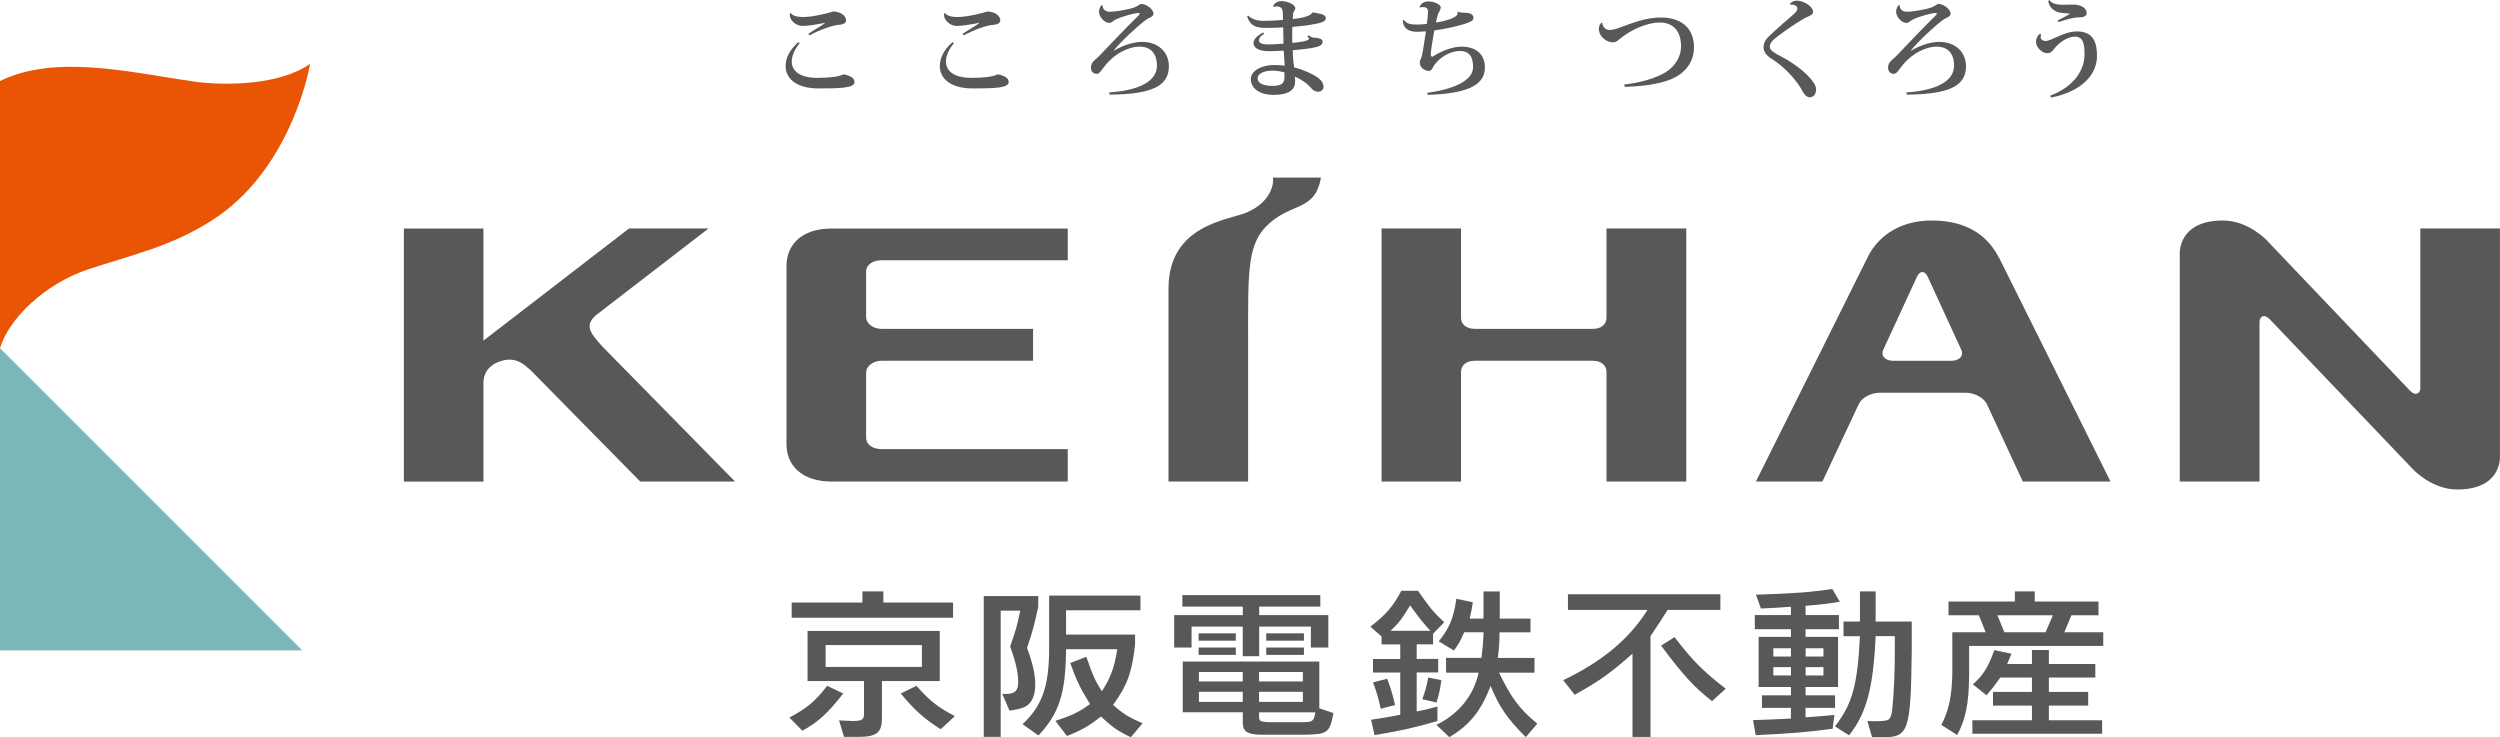 <?xml version="1.0" encoding="UTF-8"?>
<svg id="_レイヤー_2" data-name="レイヤー 2" xmlns="http://www.w3.org/2000/svg" viewBox="0 0 400 117.96">
  <defs>
    <style>
      .cls-1 {
        fill: #e95504;
      }

      .cls-2 {
        fill: #7bb8ba;
      }

      .cls-3 {
        fill: #595757;
      }
    </style>
  </defs>
  <g id="_レイヤー_1-2" data-name="レイヤー 1">
    <g>
      <g>
        <g>
          <polygon class="cls-2" points="48.36 104.06 0 104.06 0 55.7 48.36 104.06"/>
          <path class="cls-1" d="M49.62,10.2c-4.71,3.39-13.43,3.58-18.65,2.84C20.56,11.53,8.91,8.64,0,12.96,0,16.51,0,55.7,0,55.7c1.43-4.76,7.23-10.31,14.09-12.6,7.1-2.36,13.28-3.62,19.94-7.92,11.84-7.63,15.17-22.49,15.58-24.98h0Z"/>
        </g>
        <g>
          <path class="cls-3" d="M211.35,28.42c-.97,5.61-4.99,3.84-8.9,7.94-2.94,3.12-2.75,7.83-2.75,18.28v22.41h-12.74v-30.9c0-10.23,9.65-10.93,12.53-12.16,4-1.73,4.29-4.74,4.2-5.35-.02-.14-.04-.22-.04-.22h7.7Z"/>
          <path class="cls-3" d="M138.58,43.43c0-.99.97-1.79,2.47-1.79h29.79v-5.08h-37.72c-4.98,0-7.28,2.69-7.28,5.99v28.51c0,3.29,2.3,5.99,7.28,5.99h37.72v-5.19h-29.79c-1.5,0-2.47-.8-2.47-1.8v-10.42c0-1.07,1.12-1.92,2.48-1.92h24.23v-5.1h-24.23c-1.36,0-2.48-.85-2.48-1.91v-7.28Z"/>
          <path class="cls-3" d="M257.04,77.05v-17.53c0-.99-.73-1.8-2.21-1.8h-18.81c-1.52,0-2.26.8-2.26,1.8v17.53h-12.71v-40.5h12.71v14.27c0,.99.74,1.8,2.26,1.8h18.81c1.49,0,2.21-.81,2.21-1.8v-14.27h12.76v40.5h-12.76Z"/>
          <path class="cls-3" d="M319.83,41.23c-1.52-2.98-4.54-5.95-10.73-5.95-5.58,0-8.88,2.93-10.31,5.95-.59,1.24-17.85,35.82-17.85,35.82h10.64l5.83-12.41c.45-.99,1.94-1.8,3.31-1.8h13.83c1.37,0,2.86.81,3.34,1.8l5.76,12.41h14.03s-17.28-34.76-17.83-35.82ZM312.18,57.73h-9.22c-1.36,0-2.09-.82-1.62-1.8l5.38-11.66c.48-1,1.25-1,1.71,0l5.36,11.66c.47.98-.25,1.8-1.62,1.8Z"/>
          <path class="cls-3" d="M117.61,77.05h-15.17l-17.54-17.82s-.1-.09-.15-.13c-.85-.71-2.19-2.17-4.75-1.28-2.33.79-2.62,2.53-2.65,3.27v15.97h-12.73v-40.5h12.73v17.94l23.3-17.95h12.72l-18,13.87c-1.79,1.6-1.14,2.68,1.04,5.05l21.2,21.58Z"/>
          <path class="cls-3" d="M385.63,62.53c.9.92,1.62.39,1.62-.46v-25.52h12.74v36.47s.38,5.3-6.84,5.3c-4.05,0-7.03-3.19-7.03-3.19l-22.98-24.07c-.76-.8-1.62-.58-1.62.49v25.5h-12.76v-36.47s-.31-5.3,6.91-5.3c4.09,0,7.04,3.2,7.04,3.2l22.92,24.06Z"/>
        </g>
      </g>
      <g>
        <path class="cls-3" d="M134.92,110.96c-2.51,3.19-3.97,4.53-6.54,5.96l-2.07-2.11c2.91-1.58,4.11-2.59,6.03-5.08l2.57,1.23ZM152.49,96.4v2.44h-25.82v-2.44h11.32v-1.78h3.35v1.78h11.15ZM134.25,115.26l1.06.05c.33.03.75.05,1.09.05,1.51,0,1.84-.23,1.84-1.13v-5.26h-9.03v-8.02h21.15v8.02h-9.25v5.81c.03,2.39-.78,3.09-3.63,3.12h-2.43l-.81-2.64ZM132.1,106.71h15.4v-3.5h-15.4v3.5ZM146.63,109.73c2.1,2.39,3.46,3.45,6.15,4.85l-2.26,2.09c-2.57-1.58-4.22-3.07-6.4-5.71l2.51-1.23Z"/>
        <path class="cls-3" d="M160.37,111.01c.22.02.45.02.61.02,1.37,0,1.93-.53,1.93-1.81,0-1.58-.36-3.22-1.29-5.78.98-2.79,1.09-3.22,1.62-5.73h-3.13v20.19h-2.71v-22.53h8.72v1.71c-.67,3.04-.78,3.52-1.79,6.59.95,2.62,1.31,4.25,1.31,5.96,0,1.41-.45,2.59-1.2,3.17-.56.45-1.26.65-2.91.91l-1.17-2.69ZM168.87,115.34c2.74-.91,3.72-1.38,5.53-2.69-1.54-2.49-2.21-3.87-3.16-6.56l2.57-1.01c1.09,3.14,1.4,3.82,2.49,5.53,1.45-2.26,2.01-3.85,2.46-6.74h-8.19c-.06,7.07-1.09,10.26-4.42,13.81l-2.54-1.81c3.13-2.92,4.25-6.06,4.25-12.12v-8.45h14.61v2.34h-11.9v3.9h11.04v1.61c-.5,4.5-1.29,6.59-3.52,9.63,1.51,1.36,2.49,1.99,4.72,2.94l-1.87,2.24c-1.98-.93-2.91-1.56-4.78-3.32-1.93,1.53-3.1,2.19-5.45,3.12l-1.84-2.41Z"/>
        <path class="cls-3" d="M190.66,103.6h-2.79v-5.18h10.98v-1.36h-9.67v-1.84h22.07v1.84h-9.78v1.36h11.06v5.18h-2.79v-3.34h-8.27v4.73h-2.63v-4.73h-8.19v3.34ZM189.24,113.96v-8.12h21.85v7.49l2.26.76c-.61,3.19-.89,3.39-4.72,3.47h-6.43c-2.43.03-3.3-.43-3.35-1.76v-1.84h-9.61ZM191.78,101.33h5.95v1.18h-5.95v-1.18ZM197.73,103.6v1.18h-5.95v-1.18h5.95ZM191.83,109.03h7.01v-1.51h-7.01v1.51ZM191.83,112.3h7.01v-1.61h-7.01v1.61ZM201.45,109.03h7.01v-1.51h-7.01v1.51ZM201.45,112.3h7.01v-1.61h-7.01v1.61ZM201.45,113.96v.68c0,.75.2.85,1.57.91h5.42c1.59,0,1.79-.18,2.01-1.58h-9ZM208.63,101.33v1.18h-6.03v-1.18h6.03ZM208.63,104.78h-6.03v-1.18h6.03v1.18Z"/>
        <path class="cls-3" d="M229.3,103.09h-2.63v2.34h3.44v2.16h-3.44v6.24c1.45-.28,1.71-.35,3.32-.78v2.31c-3.3.98-5.73,1.53-10.06,2.26l-.56-2.46c2.21-.33,2.54-.38,4.67-.8v-6.76h-4.36v-2.16h4.36v-2.34h-2.99v-1.26l-1.79-1.58c2.43-1.86,3.61-3.19,4.95-5.73h2.68c1.84,2.67,2.49,3.45,4.19,5.03l-1.79,1.84v1.71ZM220.92,113.4c-.39-1.76-.62-2.54-1.23-4.22l2.26-.58c.59,1.61.87,2.46,1.26,4.2l-2.29.6ZM228.86,100.93c-1.15-1.26-1.79-2.04-3.24-4.07-1.31,2.19-1.82,2.82-3.13,4.07h6.37ZM227.57,111.87c.56-1.58.61-1.84.95-3.47l2.1.43c-.25,1.71-.31,1.96-.78,3.57l-2.26-.53ZM231.37,107.62v-2.36h5.67c.22-1.89.25-2.16.34-4.1h-3.1c-.67,1.48-.78,1.71-1.65,2.92l-2.43-1.46c1.7-2.11,2.37-3.72,2.82-6.81l2.63.55c-.17,1.16-.22,1.36-.5,2.62h2.21v-4.35h2.6v4.35h4.92v2.19h-4.95c-.03,1.94-.06,2.24-.28,4.1h5.87v2.36h-5.67c1.96,4.05,3.24,5.78,6.12,8.15l-1.84,2.16c-2.96-2.94-4.22-4.78-5.64-8.2-1.51,4.02-3.38,6.31-6.6,8.2l-2.07-1.96c3.52-1.69,5.98-4.7,6.76-8.35h-5.2Z"/>
        <path class="cls-3" d="M250.87,97.59v-2.51h24.39v2.51h-8.44c-1.23,1.96-1.43,2.24-2.74,4.18v16.14h-2.88v-13.33c-3.49,3.09-5.09,4.25-9.25,6.59l-1.84-2.34c6.17-2.94,10.59-6.61,13.49-11.24h-12.74ZM267.92,101.94c2.93,3.8,4.58,5.46,8.19,8.25l-2.18,1.99c-2.91-2.26-4.61-4.15-8.16-8.88l2.15-1.36Z"/>
        <path class="cls-3" d="M293.23,116.6c-4.08.55-6.4.73-12.32,1.03l-.42-2.41c2.68-.1,3.13-.1,6.06-.25v-1.71h-4.64v-2.01h4.64v-1.33h-5.17v-8.02h5.17v-1.23h-5.78v-2.26h5.78v-1.33c-2.15.15-2.49.18-4.81.28l-.78-2.21c6.15-.2,8.58-.38,12.21-.91l1.2,2.04c-2.46.38-2.88.43-5.48.65v1.48h5.34v2.26h-5.34v1.23h5.2v8.02h-5.2v1.33h4.72v2.01h-4.72v1.51c2.18-.15,2.51-.18,4.61-.38l-.28,2.21ZM283.73,105.05h2.82v-1.33h-2.82v1.33ZM283.73,108.07h2.82v-1.33h-2.82v1.33ZM288.9,105.05h2.85v-1.33h-2.85v1.33ZM288.9,108.07h2.85v-1.33h-2.85v1.33ZM297.59,94.62h2.51v4.83h5.78v4.75c-.17,12.88-.48,13.78-4.75,13.76h-1.59l-.76-2.59.78.02h.45c1.4,0,1.98-.08,2.24-.33.28-.28.45-.86.53-1.69.25-2.62.39-5.81.39-9.18v-2.41h-3.07c-.36,8.22-1.45,12.35-4.25,15.87l-2.26-1.43c2.77-3.55,3.6-6.51,4-14.43h-2.63v-2.34h2.63v-4.83Z"/>
        <path class="cls-3" d="M315.05,108.27c-.03,4.28-.56,6.86-1.9,9.33l-2.54-1.61c1.2-2.29,1.7-4.68,1.76-8.22v-6.61h5.34l-1.09-2.72h-4.86v-2.19h10.62v-1.63h3.18v1.63h10.2v2.19h-4.33l-1.14,2.72h6.23v2.19h-21.46v4.93ZM335.25,106.24v2.16h-7.43v2.31h6.29v2.19h-6.29v2.34h8.52v2.16h-20.76v-2.16h9.53v-2.34h-6.23v-2.19h6.23v-2.31h-5.06c-.87,1.23-1.03,1.46-2.21,2.84l-2.18-1.74c1.68-1.51,2.4-2.67,3.44-5.48l2.74.58-.7,1.64h3.97v-2.24h2.71v2.24h7.43ZM319.58,98.44l1.12,2.72h6.59l1.18-2.72h-8.89Z"/>
      </g>
      <g>
        <path class="cls-3" d="M127.95,6.92c-.78.92-1.27,1.98-1.27,2.92,0,1.44,1.16,2.62,4.14,2.62,2.02,0,3.56-.23,4.13-.57,1.27.23,1.77.68,1.77,1.25,0,.94-2.31,1.01-5.72,1.01-3.79,0-5.3-1.74-5.3-3.56,0-1.23.56-2.57,2.05-3.86l.19.19ZM131.98,3.65c-1.11.24-2.71.5-3.58.5-1.13,0-2.03-.99-2.03-1.7,0-.14.02-.28.05-.38l.1.02c.26.38.89.63,2.02.63,1.69,0,4.33-.73,4.81-.89,1.2.09,2.02.66,2.02,1.48,0,.4-.56.63-1.06.66-1.13.05-3.13.8-4.81,1.69l-.17-.23c.56-.43,2.03-1.25,2.62-1.69l.03-.09Z"/>
        <path class="cls-3" d="M152.62,6.92c-.78.92-1.27,1.98-1.27,2.92,0,1.44,1.16,2.62,4.14,2.62,2.02,0,3.56-.23,4.13-.57,1.27.23,1.77.68,1.77,1.25,0,.94-2.31,1.01-5.72,1.01-3.79,0-5.3-1.74-5.3-3.56,0-1.23.56-2.57,2.05-3.86l.19.19ZM156.66,3.65c-1.11.24-2.71.5-3.58.5-1.13,0-2.03-.99-2.03-1.7,0-.14.02-.28.05-.38l.1.02c.26.38.89.63,2.02.63,1.69,0,4.33-.73,4.81-.89,1.2.09,2.02.66,2.02,1.48,0,.4-.56.63-1.06.66-1.13.05-3.13.8-4.81,1.69l-.17-.23c.56-.43,2.03-1.25,2.62-1.69l.03-.09Z"/>
        <path class="cls-3" d="M177.47,14.79c4.9-.33,7.64-1.84,7.64-4.27,0-1.91-.92-3.06-2.83-3.06-1.51,0-3.75.94-5.35,2.9-.59.68-.97,1.46-1.46,1.46-.59-.02-.92-.43-.92-1.01,0-.94.75-1.23,1.46-2,1.67-1.75,4.4-4.62,5.8-5.98.31-.3.54-.5.54-.64,0-.12-.12-.12-.19-.12-.45,0-2.47.47-3.72,1.09-.42.23-.54.5-.97.5-.78,0-1.63-.99-1.63-1.76,0-.43.16-.83.43-1.09l.14.03c-.02.63.45,1.04,1.15,1.04.92,0,3.25-.38,4.1-.76.4-.17.78-.5.96-.5.69,0,1.93.8,1.93,1.55,0,.56-.64.59-1.22,1.02-1.46,1.09-3.98,3.44-5.14,4.9l.03.03c1.63-.99,3.34-1.42,4.54-1.42,2.52,0,4.26,1.6,4.26,3.91,0,3.14-2.68,4.48-9.49,4.53l-.05-.37Z"/>
        <path class="cls-3" d="M203.68,1.03c.14-.43.63-.85,1.29-.85,1.18,0,2.28.59,2.28,1.15,0,.28-.28.45-.35.83-.02.14-.03.47-.07.89.73-.07,2.9-.36,3.09-1.02l.19-.05c.73.21,2.02.19,2.02.94-.02.49-.64.71-1.74.92-.99.21-2.57.38-3.62.47-.02.52-.02,1.04-.02,1.53,0,.33.02.71.02,1.02.5-.03,2.66-.24,2.66-.66,0-.1-.09-.26-.26-.38l.19-.17c.42.24.52.37.94.38.54,0,1.32.16,1.32.62,0,.5-.4.78-1.42.97-.75.16-2.1.31-3.37.42.04.87.07,1.67.16,2.15.02.19.05.38.07.59,1.43.36,3.06,1.08,3.81,1.65.66.5.89.96.89,1.49,0,.45-.42.76-.85.76s-.82-.19-1.23-.7c-.57-.64-1.41-1.25-2.48-1.72l.02.78c0,1.35-1.04,2.14-3.44,2.14s-3.65-1.16-3.65-2.52,1.74-2.26,3.77-2.26c.49,0,1.16.03,1.65.1,0-.19-.16-2.24-.16-2.4-.59.05-1.58.09-2.28.09-1.72,0-2.55-.52-2.55-1.34.02-.57.59-1.18,1.56-1.65l.16.19c-.59.35-.85.71-.85,1.08,0,.43.49.64,1.6.64.68,0,1.69-.07,2.33-.12l-.05-2.61c-.85.05-1.98.09-2.57.09-1.83,0-2.69-.33-3.2-1.81l.19-.17c.49.56,1.48.85,2.4.85.8,0,2.35-.07,3.14-.16v-.64c-.03-.97-.05-1.51-1.04-1.51-.14,0-.29.02-.47.05l-.05-.07ZM205.52,11.59c-.54-.16-1.32-.29-1.88-.29-1.48,0-2.42.52-2.42,1.22,0,.82.92,1.22,2.4,1.22s1.91-.47,1.89-1.42v-.71Z"/>
        <path class="cls-3" d="M233.32,1.89c.24.12.64.14.94.14,1.42,0,1.49.57,1.49.85,0,.43-.45.61-1.27.9-.87.31-3.32.89-4.99,1.09-.24,1.23-.57,3.34-.57,3.86,0,.4.19.24.26.36,1.39-.92,3.25-1.63,4.64-1.63,2.52,0,3.77,1.39,3.77,3.34,0,3.15-3.54,4.19-9.16,4.38l-.07-.33c5.09-.69,7.33-2.33,7.33-4.08,0-1.46-.42-2.61-2.12-2.61s-3.37,1.15-4.2,2.43c-.19.37-.33.76-.8.76-.73-.03-1.41-.64-1.41-1.34,0-.4.21-.56.31-.96.21-.76.5-2.9.68-4.03-.78.05-1.13.07-1.44.07-1.63,0-2.23-.8-2.26-1.82l.17-.09c.45.63,1.03.75,2.19.75.4,0,.97-.05,1.48-.1.1-.71.19-1.41.19-1.88,0-.3,0-.82-.82-.82-.14,0-.31.03-.49.07l-.05-.03c.19-.56.61-.94,1.43-.94s1.96.42,1.96.97c0,.43-.26.57-.42,1.08-.11.28-.23.82-.35,1.32,1.37-.17,3.46-.78,3.46-1.41,0-.05-.02-.1-.03-.16l.14-.16Z"/>
        <path class="cls-3" d="M259.9,13.52c2.71-.28,5.28-1.13,6.6-1.96,1.57-.99,2.47-2.55,2.47-4.12,0-2.28-1.09-3.84-3.41-3.84-1.82,0-4.2.97-5.93,2.26-.52.35-.94.92-1.53.92-1.16,0-2.28-1.03-2.28-2.12,0-.45.14-.82.43-1.04l.1.03c.07.56.43,1.15,1.22,1.15,1.49,0,4.55-2,8.15-2,3.16,0,5.32,1.58,5.32,4.78,0,2.02-1.08,3.75-2.97,4.76-1.83.99-4.62,1.44-8.1,1.56l-.09-.38Z"/>
        <path class="cls-3" d="M286.37.64c.26-.36.69-.54,1.11-.54,1.16,0,2.61.99,2.61,1.74,0,.63-.66.69-1.43,1.11-1.46.83-4.06,2.64-4.93,3.44-.37.33-.57.73-.57,1.15,0,.49.85,1.01,1.84,1.51,3.46,1.81,5.58,4.15,5.58,5.23,0,.76-.37,1.27-1.04,1.29-.38,0-.85-.4-1.11-.92-.76-1.51-2.68-3.84-5.06-5.3-.75-.47-1.2-1.09-1.2-1.77s.29-1.22.78-1.69c.89-.89,3.01-2.75,4.02-3.6.43-.36.61-.69.61-.97,0-.42-.63-.64-1.16-.57l-.03-.1Z"/>
        <path class="cls-3" d="M305.01,14.79c4.9-.33,7.64-1.84,7.64-4.27,0-1.91-.92-3.06-2.83-3.06-1.51,0-3.75.94-5.35,2.9-.59.68-.97,1.46-1.46,1.46-.59-.02-.92-.43-.92-1.01,0-.94.75-1.23,1.46-2,1.67-1.75,4.4-4.62,5.8-5.98.31-.3.54-.5.54-.64,0-.12-.12-.12-.19-.12-.45,0-2.47.47-3.72,1.09-.42.23-.54.5-.97.5-.78,0-1.63-.99-1.63-1.76,0-.43.16-.83.43-1.09l.14.03c-.02.63.45,1.04,1.15,1.04.92,0,3.25-.38,4.1-.76.4-.17.78-.5.96-.5.69,0,1.93.8,1.93,1.55,0,.56-.64.59-1.22,1.02-1.46,1.09-3.98,3.44-5.14,4.9l.03.03c1.63-.99,3.34-1.42,4.54-1.42,2.52,0,4.26,1.6,4.26,3.91,0,3.14-2.68,4.48-9.49,4.53l-.05-.37Z"/>
        <path class="cls-3" d="M326.59,5.54c-.05.14-.09.26-.09.36,0,.42.36.66.78.66.96,0,2.92-1.53,5.04-1.53,2.64,0,3.2,1.79,3.2,3.93,0,2.94-2.38,5.66-7.33,6.65l-.16-.3c4.07-1.55,5.49-4.33,5.49-6.57,0-1.67-.19-2.88-1.53-2.88-1.17,0-2.47.9-3.28,1.89-.33.42-.56.76-1.18.76-.82,0-1.77-.97-1.77-1.81,0-.56.26-1.06.64-1.3l.19.12ZM329.23,3.28c.5-.26,1.95-1.01,1.95-1.08,0-.02-.03-.03-.09-.03-.51-.09-1.51-.03-2.12-.35-.69-.33-1.13-.87-1.25-1.65l.19-.17c.31.52,1.04.76,2.19.76.54,0,1.11-.03,1.58-.03,1.29,0,2.19.57,2.19,1.36,0,.56-.64.69-1.3.69s-1.7.23-3.2.75l-.14-.24Z"/>
      </g>
    </g>
  </g>
</svg>